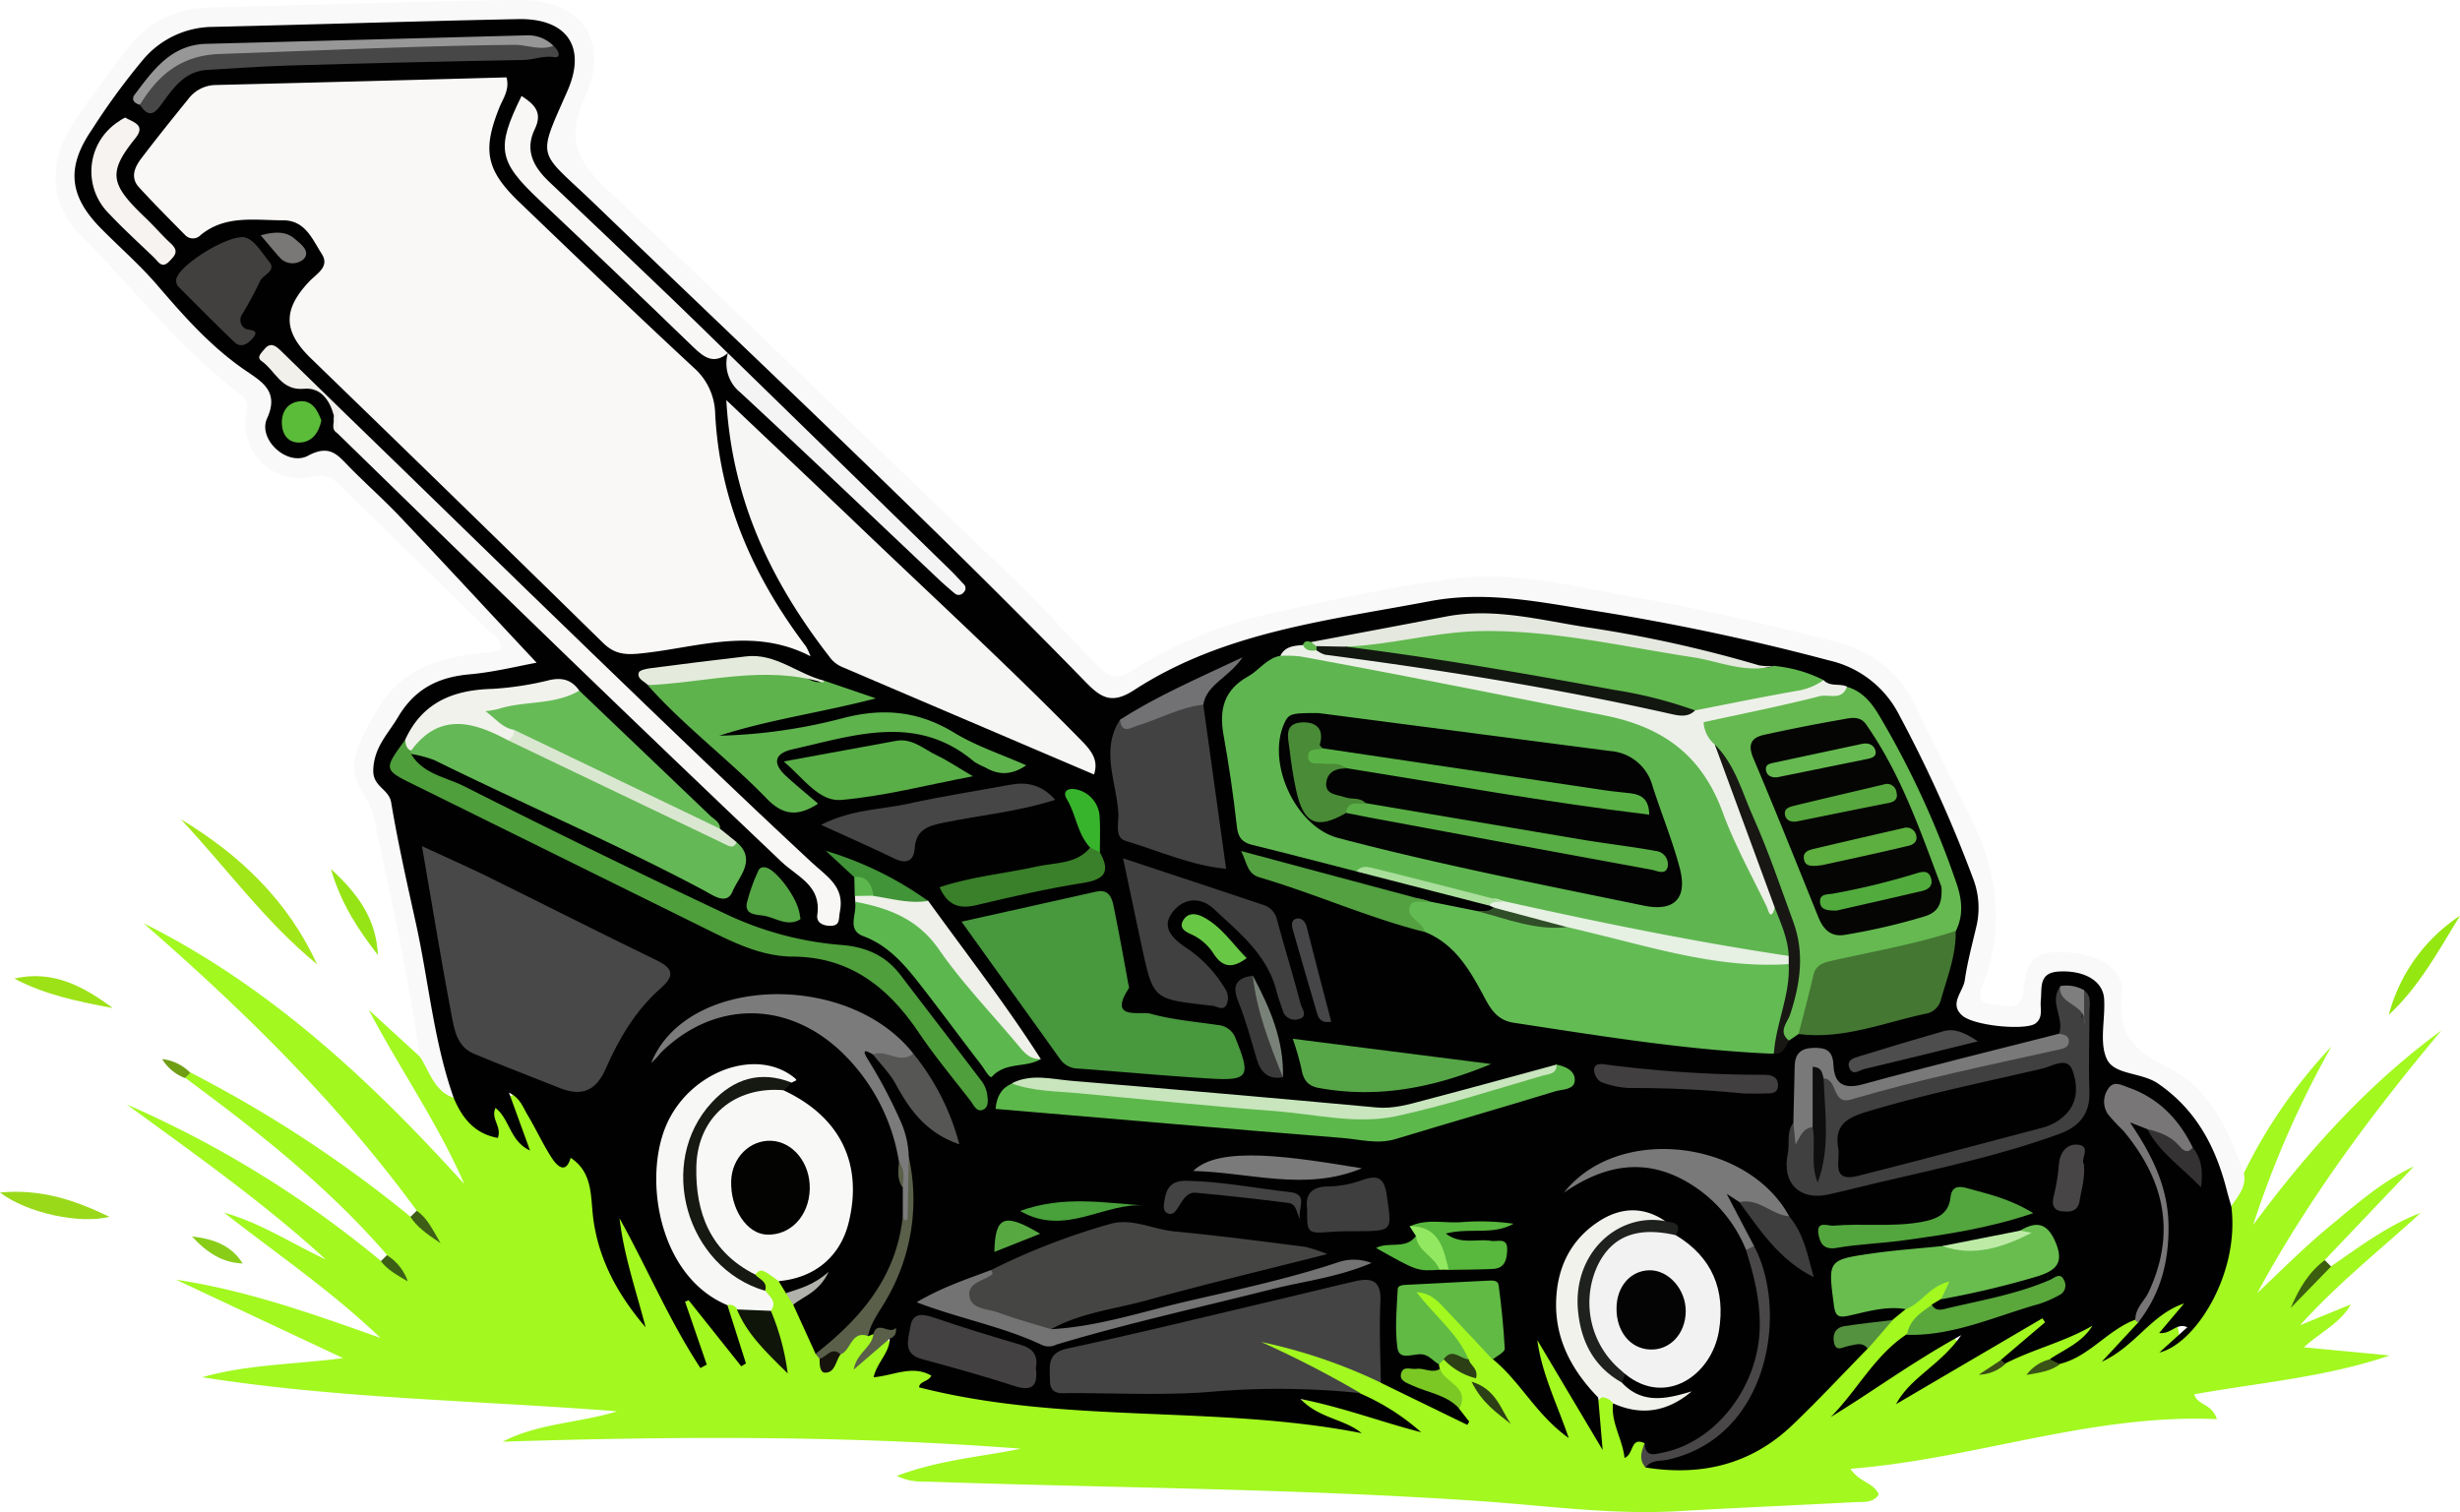 <svg xmlns="http://www.w3.org/2000/svg" id="_1-lawn-care_Image" data-name="1-lawn-care&#xA0;Image" viewBox="0 0 499.68 307.21"><defs><style>.cls-1{fill:#a2f81f;}.cls-2{fill:#faf9f9;}.cls-3{fill:#a1e618;}.cls-4{fill:#94e710;}.cls-5{fill:#9ad91a;}.cls-6{fill:#9de217;}.cls-7{fill:#96e416;}.cls-8{fill:#89cd18;}.cls-9{fill:#3b5e0f;}.cls-10{fill:#3e5e18;}.cls-11{fill:#3b6015;}.cls-12{fill:#6f9e14;}.cls-13{fill:#010101;}.cls-14{fill:#454444;}.cls-15{fill:#f8f8f7;}.cls-16{fill:#68bd4e;}.cls-17{fill:#f7f8f6;}.cls-18{fill:#60ba44;}.cls-19{fill:#f2f2ed;}.cls-20{fill:#787676;}.cls-21{fill:#161812;}.cls-22{fill:#5aa73c;}.cls-23{fill:#494747;}.cls-24{fill:#595f49;}.cls-25{fill:#101509;}.cls-26{fill:#7bc825;}.cls-27{fill:#55923f;}.cls-28{fill:#2d3f15;}.cls-29{fill:#b0b2ab;}.cls-30{fill:#15130b;}.cls-31{fill:#3c4c17;}.cls-32{fill:#3a5317;}.cls-33{fill:#5fb650;}.cls-34{fill:#f9f8f7;}.cls-35{fill:#484848;}.cls-36{fill:#63bb54;}.cls-37{fill:#48983e;}.cls-38{fill:#f6f6f5;}.cls-39{fill:#454544;}.cls-40{fill:#65b950;}.cls-41{fill:#5fb34d;}.cls-42{fill:#64b855;}.cls-43{fill:#61b84e;}.cls-44{fill:#4f9f3c;}.cls-45{fill:#f8f7f6;}.cls-46{fill:#424242;}.cls-47{fill:#5db84b;}.cls-48{fill:#414040;}.cls-49{fill:#f2f2f2;}.cls-50{fill:#404040;}.cls-51{fill:#edf0e8;}.cls-52{fill:#447732;}.cls-53{fill:#66bb57;}.cls-54{fill:#7c7b7c;}.cls-55{fill:#5cb84e;}.cls-56{fill:#454645;}.cls-57{fill:#59ae47;}.cls-58{fill:#484747;}.cls-59{fill:#56a647;}.cls-60{fill:#41403f;}.cls-61{fill:#c8e5bd;}.cls-62{fill:#797979;}.cls-63{fill:#747373;}.cls-64{fill:#e4e8de;}.cls-65{fill:#434141;}.cls-66{fill:#f5f4f5;}.cls-67{fill:#79797a;}.cls-68{fill:#53a63e;}.cls-69{fill:#53a140;}.cls-70{fill:#f1f2eb;}.cls-71{fill:#979797;}.cls-72{fill:#f6f3f1;}.cls-73{fill:#3a7f29;}.cls-74{fill:#eef0e9;}.cls-75{fill:#3f3e3e;}.cls-76{fill:#e6f0e3;}.cls-77{fill:#413f40;}.cls-78{fill:#181714;}.cls-79{fill:#dae7d0;}.cls-80{fill:#565655;}.cls-81{fill:#e5ebdc;}.cls-82{fill:#58b73d;}.cls-83{fill:#7a7a7a;}.cls-84{fill:#1f211e;}.cls-85{fill:#727173;}.cls-86{fill:#55a644;}.cls-87{fill:#4e4d4e;}.cls-88{fill:#434344;}.cls-89{fill:#3b3a3b;}.cls-90{fill:#474545;}.cls-91{fill:#48a13a;}.cls-92{fill:#f2f0eb;}.cls-93{fill:#419438;}.cls-94{fill:#464547;}.cls-95{fill:#68c845;}.cls-96{fill:#38b42c;}.cls-97{fill:#5bbc39;}.cls-98{fill:#a9de9b;}.cls-99{fill:#343232;}.cls-100{fill:#bdeba6;}.cls-101{fill:#57a841;}.cls-102{fill:#7a7877;}.cls-103{fill:#798278;}.cls-104{fill:#92e961;}.cls-105{fill:#304e27;}.cls-106{fill:#7e7e7e;}.cls-107{fill:#030302;}.cls-108{fill:#020302;}.cls-109{fill:#050503;}.cls-110{fill:#121710;}.cls-111{fill:#0e0e0e;}.cls-112{fill:#040404;}.cls-113{fill:#59b145;}.cls-114{fill:#59ae45;}.cls-115{fill:#4a8b37;}.cls-116{fill:#5daf3f;}.cls-117{fill:#57a83e;}.cls-118{fill:#52ac3d;}</style></defs><path class="cls-1" d="M461.36,243.19a104.57,104.57,0,0,1,17.79-25.74,199.43,199.43,0,0,0-15.89,36.24c11-14.86,23.22-28.52,38.25-39.52-14,16.72-27,34.14-37.44,53.4,4.92-4.67,9.69-9.45,14.9-13.75s10.51-9,16.91-12l-18.08,19c-1.06,3.1-3.78,4.94-5.35,7.16,2.18-1.6,3.13-5.15,6.63-5.87,5.81-4,11.47-8.3,18.19-10.86-7.9,7.28-16.37,13.88-24.49,22.82l10.31-4.22c-2.14,3.8-5.94,5.48-9.54,8.71L491,280.22c-12.93,4.42-26.4,5.5-39.7,7.89.55,2.24,3.54,1.77,4.59,5.05-25.5-1.14-49.12,8.1-74.44,10.08,1.84,2.8,4.78,2.79,5.76,5.24-1.18,1.78-3.12,1.45-4.83,1.54-12,.64-23.95,1.14-35.92,1.83-13.53.78-26.91-1.13-40.36-2.05-37.07-2.53-74.23-2.66-111.35-3.92-2-.07-4,.21-7-1.19,8.8-3.3,17.09-3.85,25.21-5.53-35-2.69-70.09-2.55-105.27-1.42,7.3-3.79,15.59-3.79,23.24-6.17-28.12-2.22-56.32-2.53-84.26-6.93,9.06-2.59,18.42-2.56,28.61-3.88L41.36,264.83c14.17,2.11,27.5,6.85,41.53,11.83-10.18-9.72-21.25-17.2-31.77-25.46,7.39,2.08,13.78,6.31,20.66,9.53-12.68-11.6-26.63-21.42-40.43-31.51A215.4,215.4,0,0,1,83,261.05a9.83,9.83,0,0,0,2,.63,11,11,0,0,1-.76-1.84c-12-13.89-26.31-25.17-41-36-.21-.94,0-1.44,1.09-1.08A252.74,252.74,0,0,1,89,252.06a5.71,5.71,0,0,1,2.67,1.51,5.3,5.3,0,0,1-1.41-2.75c-16-21.9-35.17-40.69-55.54-58.44,25.61,12.82,46.12,31.93,65.18,53C94.51,233,86.79,222,80.5,210l10.34,9.47c3.34,1.55,3.56,6.14,7.21,7.39,1.45,1.2,1.87,3.2,3.24,4.39s2.81,4.68,4.2-.12c.59-2,2-1.09,3.06-.13s1.37,2.62,2.17,3.82c-.53-2.56-3.9-6.08-1.43-7.3,3.38-1.67,4,3.24,5.67,5.4,2,2.54,2.62,5.79,7.13,6.61,3,.54,5.19,5,5.17,8.94-.06,8.3,3.14,15.42,7.23,21.63a100.59,100.59,0,0,1-4.07-14.66c-.26-1.23-.67-2.91,1.06-3.35,1.33-.33,1.94,1.1,2.47,2.09,4.37,8.15,8.2,16.58,12.87,25.24-.72-3-2.16-5.1-2.48-7.58-.13-1-.17-2.13.79-2.7s1.9.21,2.57.91a73.15,73.15,0,0,1,6.7,8.34c-.16-3.06-2.55-5.53-1.45-8.57a2.1,2.1,0,0,1,2.64.37c2.58,3.37,4.82,7,8.08,10.2-.34-3.19-2-5.81-2.25-8.75a9.58,9.58,0,0,0-1.33-4.32c-.43-1.28-1.34-2.35-1.62-3.69,1.81-2.38,1.81-2.38,5.8.74a17.88,17.88,0,0,1,1.76,2.91c.53,1,1.22,1.83,1.81,2.76a66.5,66.5,0,0,1,4.08,9,14.07,14.07,0,0,0,.88,1.62c1.73,1.39,1.81-.79,2.68-1.24,2.19-1.63,2.94-6,7.18-3.82a1.64,1.64,0,0,1,.89.92c.27,1.34-.71,2-1.3,2.74,1.45-.18,1.78-4.31,4.45-1.46.41,1.37-.26,2.61-.75,4.37,4-.14,8.42-1.52,9.92,3.83.1.36.87.42,1.36.49,11.67,1.55,23.22,4.39,35.06,4.06,12.52-.35,24.85,1.57,37.27,2.32,3.77.23,7.34,1.6,11,2.35-2.88-.66-5.8-1.2-8.39-2.74-1.15-.69-2.56-1.66-2.11-3.05.51-1.58,2.25-1.07,3.5-.84a81.12,81.12,0,0,1,15.54,4.63c-2-1.23-4.93-2.4-7.52-4.11a118.13,118.13,0,0,0-17.48-8.52c-1.52-.59-3.72-1.32-3-3.28s2.89-1.1,4.43-.61c7,2.23,14.07,4.15,20.47,7.85,5.06,2.12,10,4.55,14.88,7,.05,0,.28-.19.34-.32a1.33,1.33,0,0,0,0-.52c.25-3.29-3.12-4.71-3.79-7.5a3.67,3.67,0,0,1,0-1.4,1.74,1.74,0,0,1,1.53-1.22c1.36.12,2.35,1.22,3.56,1.5s.23-.71.29-1.13a101.17,101.17,0,0,0-8.44-10.45c-.81-1-2.2-2.15-1.16-3.43,1.2-1.49,2.83-.47,4,.37a53.35,53.35,0,0,1,8.92,8.66,35.17,35.17,0,0,0,3.61,4.11c5.29,3,6.87,9.24,11.51,12.54-1.24-3.7-3.12-7.47-4.3-11.48-.4-1.39-1.36-3.32.18-4.09,1.85-.94,2.93,1.08,3.73,2.43,3.1,5.25,6.32,10.44,9,15.45-.61-2.05-1.33-4.53,1.21-6.5a2.13,2.13,0,0,1,2.52.86,9.19,9.19,0,0,1,.87,2.27c1.53,4.9,1.54,4.9,5.79,5.64.58,1.49-.66,3.46,1.21,4.63,12.23,1,22.84-2.22,30.82-12a93.05,93.05,0,0,1,11.39-11.67c2.09-1.77,3.62-4.07,5.64-5.89a29.14,29.14,0,0,1,3.21-2.65c1.73-1.25,3.2-2.84,5-3.95,1.24-.75,2.71-2.09,4-1,1.61,1.43.13,3-.75,4.3a11,11,0,0,1-2.12,1.78,17.2,17.2,0,0,0-5.35,5.71c-4.89,4.73-8.83,10.37-13.62,14.28,5.41-5.22,12.61-9,19.38-13.46,1.21-.79,2.83-1.86,4-.19s-.42,2.74-1.51,3.75c-2.52,2.36-5.45,4.24-7.91,6.17,7.84-4.7,15.87-9.63,24.06-14.26,1-.56,2.37-1,3.15.21s-.27,2.21-1.05,3c-2.11,2.16-4.86,3.47-7.2,5.32-.79.52-1.63.95-2.08,1.31.78-.12,1.58-1,2.6-1.54,4.46-3.62,10.25-4.51,15.07-7.39.85-.51,2-.73,2.68.27s-.06,1.93-.71,2.67c-2,2.28-4.72,3.56-7.36,4.9-.9.3-1.83.53-2.95,1a17.21,17.21,0,0,0,4.12-1.52c3.66-1.53,6.42-4.38,9.63-6.55a10.17,10.17,0,0,1,5.36-2.16,1.53,1.53,0,0,1,1.32,1.44c-.74,2-2.43,3.11-3.95,4.38-.52.42.46.67-.07.26-.05,0,0-.19.3-.38,3.22-2.37,5.32-6,8.85-8,1.09-.61,2.21-2,3.52-.84,1.08,1,.19,2.14-.45,3.12-.25.38-.9.62-.78,1.12.76,3.19.78,3.19-.59,4.6,7.51-7.72,10.7-17.16,11-27.77C459,247.88,459.66,245.3,461.36,243.19Z" transform="translate(-5.59 -4.82)"></path><path class="cls-2" d="M97.75,227.89c-4-1.4-4.91-5.39-6.91-8.46-2.32-16.47-5.92-32.7-9.45-48.93-.86-3.95-4.79-6.76-3.65-11.75.76-3.37,2.36-5.85,3.91-8.75,5.2-9.75,13.95-11.85,23.64-12.68a14.79,14.79,0,0,0,2-.42c.33-2.12-1.41-2.91-2.5-4-10-9.81-20-19.53-30-29.36-1.76-1.74-3.16-2.43-5.93-1.8A11.09,11.09,0,0,1,55.62,88.83c.27-1.62.44-2.62-1.11-3.79-12.51-9.47-22.1-21.92-33.06-33-5.62-5.65-5.91-14.43-1.51-21.31,3.58-5.6,7.63-10.89,11.65-16.19,4.19-5.55,10-8.06,16.87-8.23,20.81-.52,41.62-1.18,62.43-1.52,12.6-.21,18.79,8.2,13.52,19.73-3.85,8.43-1.6,13.06,4.65,18.93,27.68,26,54.73,52.62,82.25,78.77,6,5.73,11.45,12,17.28,17.9,2.19,2.22,3.8,2.86,6.66,1.1a90.25,90.25,0,0,1,28.2-11.71c12.81-2.81,25.67-5.73,38.66-7.24,11.95-1.4,23.8,1.88,35.58,3.9,13.44,2.32,26.7,5.52,39.93,8.8,7.74,1.92,13.57,5.91,17.05,13.25,3.62,7.65,7.47,15.19,11.23,22.78,5.31,10.74,6.93,21.74,2.67,33.27-.67,1.8-2,4.46,1.9,4.61,2.56.09,5.71,1.86,6.16-3,.56-6.06,2.41-7.68,7.46-7.61,7.52.11,13.17,3.28,12.51,8.55-1,8.27,2.72,11.6,9.46,14.95,8.46,4.21,12.2,12.79,15.29,21.38.64,2.81-1.2,4.7-2.55,6.77-2.32-1.1-2.34-3.5-3-5.49-3.23-10.28-9.06-18.11-19.84-21.35a5.66,5.66,0,0,1-4.39-5.9c0-2.49-.09-5-.07-7.49,0-3.14-1.26-4.88-4.45-5.57-4.63-1-5.49-.75-5.64,3.92-.15,4.39-2.05,6.4-6.37,6.46a24.28,24.28,0,0,1-5,0c-7.61-1.46-9.33-3.7-6.84-10.94a36.65,36.65,0,0,0-1.6-29c-4.12-8.73-7.91-17.61-12.89-25.91a16.79,16.79,0,0,0-10.52-7.87c-22.41-5.9-45-10.74-68.09-13.3-5.18-.58-10.31.13-15.4,1.07-9,1.68-18,3.29-27,5.07-11.4,2.27-21.8,7.16-31.77,12.94-4,2.35-7,1.7-10.22-1.34-6.6-6.15-11.85-13.59-18.62-19.5-7.55-6.58-14.48-13.77-21.59-20.78C166,85.69,145.71,67.16,126.26,47.76c-2-2-4.45-3.51-6.43-5.55-4.32-4.42-5-7.84-2.56-13.57,1.16-2.76,2.56-5.45,3.11-8.42,1.15-6.25-1.53-9.53-7.89-9.75-21-.71-41.94.83-62.91,1.09a18.66,18.66,0,0,0-14.74,7.27A130,130,0,0,0,24.53,33.55c-3.21,5.29-3,10.53,1.15,15.21,5.61,6.37,11.63,12.37,17.48,18.51,4.69,4.92,9.4,9.85,15.11,13.71,2.8,1.89,3.78,4.63,3.23,8.27-.81,5.39,2.39,8,7.82,6.54a6.61,6.61,0,0,1,6.79,1.87c12.7,12,25.44,24,37.58,36.59,1.24,1.3,3,2.63,2.36,4.65-.69,2.31-3.06,2.25-5,2.65a38.59,38.59,0,0,1-7.39,1.2c-8.64.07-14.16,4.83-18.45,11.65-2.08,3.31-3.1,6.69-.56,10.2,2.15,3,2.38,6.55,3.13,9.92,3.73,16.75,6.42,33.7,10.12,50.46A3.69,3.69,0,0,1,97.75,227.89Z" transform="translate(-5.59 -4.82)"></path><path class="cls-3" d="M42.33,171.29c12,7.2,21.73,16.54,27.67,29.45C59.49,192.16,51.57,181.12,42.33,171.29Z" transform="translate(-5.59 -4.82)"></path><path class="cls-4" d="M490.81,211a34.64,34.64,0,0,1,14.46-20.12C500.93,197.93,497,205.28,490.81,211Z" transform="translate(-5.59 -4.82)"></path><path class="cls-5" d="M5.59,247.11c8.54-.77,15.23,1.58,22.22,4.93C21.89,253.59,11.09,251.32,5.59,247.11Z" transform="translate(-5.59 -4.82)"></path><path class="cls-6" d="M8.5,203.64c7.81-1.8,14.07,1.58,20,6C21.64,208.33,14.81,207,8.5,203.64Z" transform="translate(-5.59 -4.82)"></path><path class="cls-7" d="M82.34,198.86c-3.84-5-7.38-10.14-9.53-17.46C78.65,186.68,82.06,191.91,82.34,198.86Z" transform="translate(-5.59 -4.82)"></path><path class="cls-8" d="M54.89,261.53c-4-.17-7.09-2-10.32-5.5C49.42,256.59,52.69,258.07,54.89,261.53Z" transform="translate(-5.59 -4.82)"></path><path class="cls-9" d="M479.08,262.14l-8.18,8.41c1.61-3.83,3.63-7.25,6.9-9.7Z" transform="translate(-5.59 -4.82)"></path><path class="cls-10" d="M90.22,250.82c2,1.33,3,3.36,4.86,6.59-3-2-4.81-3.35-6.12-5.35Z" transform="translate(-5.59 -4.82)"></path><path class="cls-11" d="M84.18,259.84a10.1,10.1,0,0,1,4.23,5.31c-2.51-1.45-4.2-2.45-5.44-4.1Z" transform="translate(-5.59 -4.82)"></path><path class="cls-12" d="M44.25,222.78l-1.09,1.08A9.46,9.46,0,0,1,38.52,220,9.53,9.53,0,0,1,44.25,222.78Z" transform="translate(-5.59 -4.82)"></path><path class="cls-13" d="M97.75,227.89c-4.08-11.53-5.08-23.72-7.7-35.56-1.79-8.12-3.63-16.25-5-24.45-.45-2.8-3.76-3.16-3.64-6.62.15-4.63,2.94-7.24,5-10.69,3.4-5.76,8.13-8.17,14.56-8.74,5.08-.46,10.09-1.73,13.62-2.36-9-9.59-18.21-19.59-27.58-29.48-3.31-3.51-6.94-6.72-10.33-10.16-2.4-2.43-4-4.84-8.48-2.44C64,99.69,57.87,94.1,59.85,89.8c2.46-5.34-1-7.38-4-9.44C48.6,75.5,43,69.12,37.39,62.59c-3.46-4-7.52-7.54-11.26-11.33C19.61,44.67,19,38.84,24.23,31.2A140,140,0,0,1,34.52,17.1a18.71,18.71,0,0,1,14.37-6.82C69.54,9.8,90.18,9.12,110.83,8.7c9.86-.19,14,5.6,10,14.64-6.28,14.26-6,11.79,5.5,22.85,33.45,32.25,67.43,64,99.85,97.28,3.19,3.28,5.38,4.41,9.77,1.56,18.22-11.85,39.42-14.14,60.12-18.07,11.46-2.17,22.55.23,33.7,2A471.62,471.62,0,0,1,377.1,139a21.23,21.23,0,0,1,14.35,11.27A267.22,267.22,0,0,1,406.25,183a16.63,16.63,0,0,1,.85,9.78c-.86,3.72-1.88,7.43-2.42,11.2-.33,2.37-3.28,4.79-.48,7.2,2.44,2.11,12.93,3.05,14.87,1.56,1.59-1.23.88-3.07,1.05-4.66.27-2.54-.5-5.61,3.61-5.86,5.07-.31,9,1.81,9.25,5.5.29,4.14-1.05,8.89.57,12.31,1.53,3.22,7,2.64,10.35,4.92,7.78,5.32,11.76,12.89,14,21.71.28,1.11.62,2.21.93,3.32,1.71,13.64-7.28,27.88-14.63,29.64l5.69-5.14c-2.22-1-3.34,1.5-5.72,1.17l5.06-6c-6.77,2.28-9.77,8.64-16.73,11.85l7.47-8.05a5.47,5.47,0,0,1,.62-2.38c7.76-11.92,6.26-23.53-1.13-35-.59-.91-2.13-1.69-1.35-2.92.91-1.43,2.33-.64,3.54-.08,3.11,3.13,5.91,6.57,9.72,9.81a9.19,9.19,0,0,0-1.58-4.75c-2.63-4.52-5.76-8.53-10.84-10.51-1.21-.47-2.62-1.2-3.68,0s-.17,2.46.54,3.61c1.24,2,2.83,3.66,4.07,5.61,7.66,12.13,8,24.18-.51,36.09-5.66,2.07-9.35,7.51-15.36,9-1.07.53-2.06.91-2-1,3-2,6.51-3.34,8.6-6.76-5.6,3.27-11.94,4.73-17.68,7.67-.24.18-.5.32-.68.22-.44-.26-.31-.65-.17-1l8.91-7.58-.54-.81-29.72,17.43c2.94-5.49,8.93-7.82,13.22-14-10,5.5-18,11.46-26.49,16.62,5.39-5.42,8.89-12.49,15.4-16.79,7-2.6,14.44-3.35,21.4-6,2.46-.94,5.07-1.51,7.35-3a156,156,0,0,1-18.52,4.58c-1.81.29-4.34,1.76-5.14-1.62l1.91-1.14c3.43-2.72,7.71-2.89,11.7-3.9a60.94,60.94,0,0,0,6.27-1.68c2.38-.89,5-1.83,3.9-5.21s-3.58-2.91-6.15-1.9c-5,1.53-10.28,2-15.4,3.14-5.57.74-11.17,1.18-16.73,2-4.41.66-4.76,1.47-4.16,6.4.49,4,3,2.59,5.11,2.26,6-.91,6-.92,8.35.89L390,273c-2.86,1.82-6.39,1.65-9.53,3,1.08,1.9,4.36-.18,4.48,2.83-5.1,5.2-10.06,10.55-15.33,15.57-8.38,8-18.5,10.38-29.77,8.58-.3-1.46.88-1.56,1.76-1.84,18.68-6,26.17-20.1,20.84-39.16a13.53,13.53,0,0,0-1.18-3.26,36.4,36.4,0,0,0-4.59-8.07c-.82-1-1.95-2.25-.71-3.41s2.35.21,3.41.88a26.51,26.51,0,0,1,4.7,5.8,16.59,16.59,0,0,0,8.11,7.14c-1.31-2.68-2.25-6-4.32-8.85-8.88-15.35-28.29-14.86-40.87-8,11.23-7.81,24.58-1.27,30.83,8.13a36.83,36.83,0,0,1,3.49,6.6c4.14,10.89,3.78,21.4-2.57,31.44-3.81,6-9.55,9-16.29,10.51-2.48.54-3.48-.3-2.81-2.84-2.94-1.36-2.1,2.17-4.08,3-.41-3.86-2.77-7.11-2.34-11.1,2.77-1.05,5.54.14,8.31,0,1.83-.07,3.64-.07,5.25-1.25-5.7,2.31-8.58,1.67-12.31-2.72a1.88,1.88,0,0,1,1.1-2.39,6.65,6.65,0,0,1,2.88.57c7.42,2.32,14.18-2.2,15.09-10.12.82-7.21-2.08-12.8-7.6-17.23-.55-1.47-1.17-2.87-2.92-3.25-9.64-3.11-18.1,2.24-19.53,12.44a23.29,23.29,0,0,0,3.82,17.11c1.19,1.72,3,3.21,2.89,5.64.26,3.07.53,6.14.91,10.67l-13.27-22.32c.92,6.87,4,12.92,6.38,19.89-6.62-4.69-9.84-11.51-15.46-16.05,1.29-3.75.88-7.5,0-11.26-.35-1.53-.77-2.91-2.62-3.21-4.45-.72-8.85.44-13.3.47-2.72,0-2.54,3.46-2.46,5.78s-.79,4.92,2.47,5.75c2.12.53,4.33.87,5,3.48a6.4,6.4,0,0,0,.19,1c-.62,2.77-3,.57-4.63,2,2.65,2.26,7.55,1.69,8.54,6.07l2.06,2.64-.39.66-17.52-8.53c-2.87-3.88-1.42-8.36-1.6-12.57-.28-6.55-.59-7.06-6.93-5.63-17.51,3.93-34.91,8.35-52.42,12.31-2.1.48-4.53,1-4.2,4,.36,3.18,3.09,2.46,5.09,2.56,14.13.75,28.21-.94,42.33-1,4.73,0,9.26.44,13.55,2.5a46.29,46.29,0,0,1,12.33,7.86c-8-2.05-15.68-5-24.5-6.76,3.8,4,8.83,4,12.42,6.95-29.65-5.83-60.2-1.74-89.89-9.31,0-1.24,1.91-1.13,2.47-2.38-3.8-2.22-7.54-.05-11.73.33.69-3,3.2-4.92,3.28-7.77-.86-1.15-2.28-.41-3.31-1l-1.1.44c-1.06-2.1-.16-3.88,1-5.55,6.49-9.19,8.22-19.35,6.31-30.28-.7-6.91-4.21-12.64-7.65-18.43-.91-1.53-3.07-4.13,1.47-3.83a24.09,24.09,0,0,1,7.16,8.77,16.23,16.23,0,0,0,8,7.66,45.65,45.65,0,0,0-8.33-15.26c-11.46-13.73-34.25-15.21-48.56-3.13,10.48-9.1,24.21-9,34.31,0,7.45,6.69,12.21,14.79,13.62,24.76a29.27,29.27,0,0,0,.68,5.2,37.43,37.43,0,0,1,0,5.4c-1,10.64-5.77,19.21-14,25.9-1.37,1.12-2.44,2.85-4.63,2.42q-2.27-5-4.55-10c0-2.43,2.75-1.88,3.27-3,1-.59-.15-1.1.34-.65.14.13.06.27-.21.43-1.51.88-2.94,2.16-4.84.92l-1.49-2.44a3.65,3.65,0,0,1,2.44-1.58c7.67-2.29,10.88-8.1,11.15-15.42.26-7-1.4-13.59-7.92-17.8-1.66-1.07-3.66-1.69-4.73-3.53a5.36,5.36,0,0,1-.16-1.95c-2.84-2.62-6.14-2.81-9.64-1.85-8,2.2-13.75,9.34-14.46,18.23-.81,10.33,1.57,19.4,10.49,25.8a4.93,4.93,0,0,1,2.41,3q1.86,5.87,3.73,11.72l-.95.59L145.47,269l-.72.31q2.2,6.39,4.4,12.77l-1.29.69c-6.33-9.62-10.81-20.33-16.43-30.41.89,7.62,3.39,14.79,5.3,22.14-5.49-6.42-9.49-13.54-10.62-22-.61-4.53,0-9.39-4.61-12.44-.93,3.26-2.63,1.92-3.93-.12-1.78-2.8-3.17-5.84-4.88-8.69-.89-1.49-1.41-3.32-3.72-4.44,1.48,4.06,2.8,7.7,4.28,11.77-4.12-1.91-4.1-6.39-7-8.64-1.06,2.13,1.33,3.81.46,6.08C102,235.17,99.46,232,97.75,227.89Z" transform="translate(-5.59 -4.82)"></path><path class="cls-14" d="M281.93,287.87a159.57,159.57,0,0,0-30.83-.23c-9.28.7-18.64.23-28,.22-1.91,0-4.29.52-4.25-2.67,0-2.75-.69-5.47,3.56-6.38,14.23-3.06,28.38-6.54,42.55-9.88,5.32-1.25,10.62-2.57,15.94-3.8,3.42-.8,5.28,0,5.08,4.14-.26,5.48,0,11,.09,16.48a107,107,0,0,0-24.3-8.27A213.56,213.56,0,0,1,281.93,287.87Z" transform="translate(-5.59 -4.82)"></path><path class="cls-15" d="M164.82,226.38c11.47,5.39,16.12,14.94,13.13,26.93-1.71,6.85-6.94,11.19-14.19,11.8-3.54-2.57-3.54-2.57-4.83-1.3-3.87.94-6.08-2.31-7.64-4.35-5.93-7.75-8.64-18.64-1.59-28.24a15.19,15.19,0,0,1,9.83-6.34C161.4,224.57,163.58,224.06,164.82,226.38Z" transform="translate(-5.59 -4.82)"></path><path class="cls-16" d="M392.75,270.82c-4-.71-7.79.48-11.59,1.31-2.15.47-2.77.13-3.07-2.16-1.19-9.1-1.31-9.17,7.77-10.48,4.72-.68,9.49-1,14.24-1.5,5.47-.05,11.06.51,15.81-3.13,3.35-2,5.57-1.59,7.24,2.44,1.75,4.2-.06,5.67-3.6,6.81a180,180,0,0,1-19.69,4.69l1.7-3.59C397.56,266.11,395.88,269.57,392.75,270.82Z" transform="translate(-5.59 -4.82)"></path><path class="cls-17" d="M153.34,270c-13.94-5.79-17.12-25.67-12.41-36.58s18.37-16,26.16-9.51a2.72,2.72,0,0,1,.29.38l-1,.5c-12.31.58-17.57,3.76-19.89,13-2.41,9.61.91,22.28,11.39,26.92a7.64,7.64,0,0,1,3.13,2.32c.86,1.22,2.47,2.22,1.21,4.07-2.37,1.79-4.66,1.4-6.89-.28A1.69,1.69,0,0,0,153.34,270Z" transform="translate(-5.59 -4.82)"></path><path class="cls-18" d="M297.86,282c-1.15-.58-1.84-1.77-3.34-2-1.76-.29-4.71,1.47-5.09-1.37-.53-3.89-.14-7.93.07-11.89,0-.86,1.29-.85,2.11-.89q8-.44,15.93-.82c.94,0,2.3-.31,2.47,1,.57,4.27,1,8.55,1.23,12.85,0,.68-1.6,1.44-2.46,2.16-3.36-3.59-6.71-7.19-10.1-10.76-1.32-1.39-2.71-2.76-5.35-2.93,3.68,4.87,8.38,8.38,10.6,13.75-1.7,1.47-3.4-.56-5.1,0Z" transform="translate(-5.59 -4.82)"></path><path class="cls-19" d="M335,285.71c4.21,4.52,9.18,3.32,14.22,1.8-4.88,4.13-10.17,5.06-16,2.43a2.92,2.92,0,0,0-3-1.17c-5.51-5.67-9-12.22-8.51-20.37.38-6.48,3.13-11.81,8.6-15.4,4.37-2.86,9-3.16,13.52-.08a3.3,3.3,0,0,1-2.61,1.26c-6.46.59-10.91,3.94-13,10-2.27,6.57-.58,12.49,4,17.53A16,16,0,0,1,335,285.71Z" transform="translate(-5.59 -4.82)"></path><path class="cls-20" d="M441.76,234.24l-3.54-1.39c4.72,6.93,7.87,13.52,7.85,21.46,0,7.19-1.73,13.52-6.13,19.14a.59.59,0,0,1-.6-.45c-.09-2.36,1.82-3.8,2.71-5.71,5.65-12.17,3.07-22.93-5.24-32.81a37.5,37.5,0,0,1-3.05-3.28,4.55,4.55,0,0,1,.06-5.18c1.11-1.69,2.63-.77,4-.28C444,227.88,448.17,232.19,451,238c-.68,2.66-2.29,1.46-3.44.64C445.58,237.19,443.6,235.8,441.76,234.24Z" transform="translate(-5.59 -4.82)"></path><path class="cls-21" d="M161,267.08c-16.08-4.73-22.16-26.06-10.8-38.3,4.4-4.75,9.83-6.52,16.17-4l-1.51,1.56c-10-.92-17.58,5.41-17.83,15.48-.22,9.44,2.88,17.4,11.94,21.95C159.82,264.77,161.59,265.18,161,267.08Z" transform="translate(-5.59 -4.82)"></path><path class="cls-22" d="M398,269.94c.76,1.35,2,1,3.08.71,7-1.66,14.21-2.89,20.91-5.79.93-.41,2.11-1.63,2.87.11a2.17,2.17,0,0,1-1,3,23.35,23.35,0,0,1-4.08,1.78c-8.85,2.47-17.34,6.52-26.82,6.28C393.4,273,395.75,271.53,398,269.94Z" transform="translate(-5.59 -4.82)"></path><path class="cls-23" d="M339.66,298.07c.14,2.89,2,2.23,3.77,1.87,10.58-2.18,19-13,19.57-24.63.27-5.75-1.07-11.13-2.75-16.5a2.12,2.12,0,0,1,1.64-.78c6.94,13,3.26,38.71-17.5,43.36-1.49.33-3.42,0-4.53,1.6C338.41,301.41,339,299.74,339.66,298.07Z" transform="translate(-5.59 -4.82)"></path><path class="cls-24" d="M190.17,239.81a40.29,40.29,0,0,1-4.51,29c-1.36,2.43-3.17,4.63-3.75,7.45-3.47-1.16-3.42,2.95-5.58,3.73-1.51-.11-2.53,2.07-4.26.9l-.83-1c9.23-7.21,16.47-15.68,17.73-28,1.14-2.15.44-4.37.29-6.58C189.12,243.43,188.32,241.4,190.17,239.81Z" transform="translate(-5.59 -4.82)"></path><path class="cls-25" d="M155.28,270.87l6.89.28a48.36,48.36,0,0,1,3.42,12.72C161,279.35,157.32,275.81,155.28,270.87Z" transform="translate(-5.59 -4.82)"></path><path class="cls-26" d="M302,291c-2.57-2.8-6.34-3.2-9.55-4.69-1.23-.57-2.78-1-2.2-2.63.46-1.35,2-.59,3.06-.74,1.59-.23,3.18,1,4.78,0C299,285.81,304.31,286.52,302,291Z" transform="translate(-5.59 -4.82)"></path><path class="cls-27" d="M385,278.84c-1.2-1.54-2.7-.74-4.11-.5-1,.18-2.35,1.19-2.76-.69-.37-1.68.26-3.09,2.06-3.38,3.27-.52,6.58-.84,9.86-1.25Z" transform="translate(-5.59 -4.82)"></path><path class="cls-24" d="M183,275.8c.87-2.8,3.31.3,4.53-1.2a1.76,1.76,0,0,1-1.22,2.2c-2.27,1.94-4.53,3.89-7.31,6.29C179.57,279.66,182.79,278.57,183,275.8Z" transform="translate(-5.59 -4.82)"></path><path class="cls-28" d="M304.49,285.54c5.09,1.56,5.91,5.67,8,8.61C309.69,291.9,306.63,289.9,304.49,285.54Z" transform="translate(-5.59 -4.82)"></path><path class="cls-28" d="M298.83,281c1.71-2.45,3.4-.05,5.1,0,.26,1.26,2,1.84,1.47,3.86A13.59,13.59,0,0,1,298.83,281Z" transform="translate(-5.59 -4.82)"></path><path class="cls-29" d="M165.25,267.55c2.66-.91,5.45-1.49,8.67-4.35-2,4.22-5.07,4.94-7.23,6.7Z" transform="translate(-5.59 -4.82)"></path><path class="cls-30" d="M172.07,280.87c1.42-.3,2.43-2.54,4.26-.89-1,1.29-1.05,3.72-3.11,3.74C172.08,283.73,172.06,282,172.07,280.87Z" transform="translate(-5.59 -4.82)"></path><path class="cls-31" d="M412.08,281.12l.85.81a8.14,8.14,0,0,1-5.4,2.19Z" transform="translate(-5.59 -4.82)"></path><path class="cls-32" d="M422,281l2,1c-1.86,1.41-4.05,1.7-6.79,2.17A8.41,8.41,0,0,1,422,281Z" transform="translate(-5.59 -4.82)"></path><path class="cls-33" d="M281.15,181.88c-7.06-1.81-14.1-3.65-21.17-5.39-2.05-.5-2.91-1.46-3.15-3.7-.69-6.28-1.62-12.53-2.73-18.74-.91-5.12.16-9.11,5-11.79,2.27-1.27,3.8-3.74,6.61-4.21,3.56-2.11,7.22-.65,10.71,0,18,3.21,35.88,7,53.82,10.49,12.58,2.45,22,7.68,26.39,20.39,2.33,6.74,6.25,12.85,8.59,19.63.38,1.12,1-.11,1.48.27,2.31,3.17,4,6.47,2.37,10.53-4.51,1.76-8.81-.3-13.11-1q-22.55-3.57-44.69-9.23C301.28,186.37,291.51,182.9,281.15,181.88Z" transform="translate(-5.59 -4.82)"></path><path class="cls-34" d="M170.23,138.16c-12-6.22-23.57-1.54-35.11-.52-2.93.26-4.92-.12-7.05-2.21q-29.59-29-59.36-57.83c-5.6-5.45-5.72-9.86-.3-15.59,1.57-1.66,4.24-3,2.5-5.66-1.9-2.93-3.29-6.77-7.84-6.77-5.76,0-11.72-1.12-16.73,3a2.15,2.15,0,0,1-3.14,0c-3.15-3.18-6.31-6.37-9.35-9.67-1.85-2-.91-4.12.44-5.9,3.11-4.1,6.35-8.12,9.59-12.13a7.08,7.08,0,0,1,5.59-2.79c19.61-.49,39.23-1,59-1.55.68,2.45-.68,4.25-1.44,6.12-3.47,8.63-2.75,12.69,4,19.19,11.76,11.29,23.53,22.58,35.48,33.68a12.77,12.77,0,0,1,4.34,9.12c.85,17.92,7.81,33.43,18.46,47.52A14.62,14.62,0,0,1,170.23,138.16Z" transform="translate(-5.59 -4.82)"></path><path class="cls-35" d="M91.3,176.74c4.75,2.19,8.82,4,12.8,5.92,11.61,5.72,23.15,11.6,34.8,17.24,3.39,1.64,3.84,3.11.93,5.67-5.09,4.47-8.5,10.23-11.17,16.32-2,4.6-4.89,5.76-9.35,4-5.84-2.34-11.73-4.56-17.53-7-3.38-1.43-3.92-4.91-4.49-7.91C95.19,199.92,93.4,188.85,91.3,176.74Z" transform="translate(-5.59 -4.82)"></path><path class="cls-36" d="M365.85,218.92c-17.76-.74-35.26-3.64-52.79-6.3-3.34-.51-4.68-2.75-6-5.25-2.92-5.45-5.94-10.78-12.11-13.23a5.67,5.67,0,0,0-1.15-.92c-1.53-1-3.57-2-2.81-4.08.88-2.42,3.08-1.84,5-1.15l10,2c6.34-.49,12.3,2.38,18.62,2.11,14.65,3.95,29.58,6.44,44.57,8.62C371,207.32,368.64,213.16,365.85,218.92Z" transform="translate(-5.59 -4.82)"></path><path class="cls-37" d="M200.9,192.08c9.62-2.14,18.48-4.11,27.34-6.1,2.59-.58,3.2,1.25,3.57,3.07,1.06,5.19,2,10.4,2.95,15.61.06.32.24.76.1,1-4.29,6.53,2.4,4.57,4.41,5.12,4.44,1.24,9.12,1.61,13.7,2.3a4.16,4.16,0,0,1,3.65,2.85c3.1,7.7,2.63,8.54-5.63,8-8.78-.53-17.55-1.35-26.32-2a4.49,4.49,0,0,1-3.76-1.94C214.48,211,208,202,200.9,192.08Z" transform="translate(-5.59 -4.82)"></path><path class="cls-38" d="M153.12,86.11c9.74,9.24,18.53,17.54,27.27,25.9,15.14,14.49,30.58,28.67,45.24,43.66,1.9,2,3.07,3.82,2.18,6.51q-25.6-10.92-51.15-21.84a6.06,6.06,0,0,1-2.33-1.73C162.59,123.52,154.32,107,153.12,86.11Z" transform="translate(-5.59 -4.82)"></path><path class="cls-39" d="M206.93,262.85a138.35,138.35,0,0,1,24-9.31c4.57-1.35,8.76,1.05,13.16,1.47,8.89.85,17.76,2,26.62,3.14a30.43,30.43,0,0,1,4.47,1.47c-13,3.3-24.92,6.15-36.77,9.42-6.47,1.79-13.3,2.48-19.31,5.84-6.24,1.06-11.4-1.91-16.45-4.77-1.86-1.05-1.49-3,.24-4.56C204.12,264.46,206,264.31,206.93,262.85Z" transform="translate(-5.59 -4.82)"></path><path class="cls-40" d="M370.92,214.91l-2,1.37c-2.11-.31-1.71-1.94-1.27-3.06,4-10.17,1.94-19.7-2.21-29.36-3.29-7.63-6.37-15.36-9.64-23a10.29,10.29,0,0,0-2.87-4c-3.59-5.41-3.32-6,2.61-7.41,8.36-2,16.71-3.92,25.23-5.08,3.09.9,4.94,3.17,6.5,5.78A182.19,182.19,0,0,1,403,184.3c1.11,3.23,1.46,6.45-.12,9.65-1.59,2.18-4,2.78-6.43,3.35-5,1.17-9.93,2.42-15,3.27-4.07.69-6.54,2.51-7.24,6.78C373.8,210.07,373.14,212.89,370.92,214.91Z" transform="translate(-5.59 -4.82)"></path><path class="cls-41" d="M173,143.12l10.49,3.59c-10.83,2.85-21.52,4.26-31.8,7.59a108.79,108.79,0,0,0,25.15-3.58c8.19-2.13,15.37-1.43,22.62,3,4.45,2.7,9.54,4.36,14.58,6.59-3,2.07-5.67,2-8.34.42a15.82,15.82,0,0,1-2.21-1.13c-11.67-9.91-24.35-5.35-36.88-2.55-3.79.85-4.14,2.88-1.35,5.45,2.06,1.88,4.22,3.65,6.5,5.61-4,2.59-7,2.49-10.4-1-7.74-8-16.72-14.69-24.14-23,10.21-3.33,20.5-5,31.12-1.94C169.83,142.54,171.15,144.05,173,143.12Z" transform="translate(-5.59 -4.82)"></path><path class="cls-42" d="M155.21,175.92c4.19,3.61.4,7.06-.81,10s-4,.78-6-.28c-17.84-9.5-36.45-17.42-54.56-26.37A24.59,24.59,0,0,0,89.1,158a1.23,1.23,0,0,1-.06-1.42,21.75,21.75,0,0,1,3.18-3.11c4.62-4.27,5.56-4.41,11.41-1.61a49.51,49.51,0,0,0,5.48,2.29c14.62,7.33,29.69,13.73,44.22,21.23A4.33,4.33,0,0,0,155.21,175.92Z" transform="translate(-5.59 -4.82)"></path><path class="cls-43" d="M365.88,140.11A28.05,28.05,0,0,1,376,143,3.92,3.92,0,0,1,372.5,146c-7.57,1.34-15,3.39-22.72,4.08-20.57-5.08-41.57-7.87-62.42-11.45-1.64-.28-3.33,0-5-.27s-3.55.06-3.41-2.5c11.89-3,23.93-5.31,36.23-4,15.63,1.61,31,5,46.32,8.33C363,140.43,364.43,140.76,365.88,140.11Z" transform="translate(-5.59 -4.82)"></path><path class="cls-44" d="M89.09,157.34a2.91,2.91,0,0,0,0,.66c2.39,4.1,7.06,4.69,10.76,6.56q26.44,13.37,53.24,26a67,67,0,0,0,23.44,6.26c5,.39,9,2.17,12,6.14,5.44,7.14,10.93,14.24,16.35,21.39a6,6,0,0,1,1.2,2.65c.15,1.09.44,2.61-.67,3.21-1.37.74-2-.78-2.63-1.65-3.55-4.6-7.29-9.08-10.54-13.9-6.19-9.19-13.92-15.41-25.64-15.48-6.83-.05-12.79-3.26-18.75-6.2Q119,178.74,90.19,164.5c-6.74-3.31-6.79-3.21-2.31-9.35A2,2,0,0,1,89.09,157.34Z" transform="translate(-5.59 -4.82)"></path><path class="cls-45" d="M74.94,88.08c17,16.47,33.86,33,50.87,49.41,14.73,14.23,29.48,28.44,44.48,42.39,3.2,3,7,5.06,5.88,10.3-.26,1.28.15,2.76-1.91,2.75-1.57,0-2.89-.67-2.66-2.23.88-5.93-4-7.69-7.27-10.78q-21.75-20.65-43.3-41.48Q97.5,115.72,74.12,92.85C73.85,91.16,72.21,89.24,74.94,88.08Z" transform="translate(-5.59 -4.82)"></path><path class="cls-46" d="M250,148c1.52,10.94,3.05,21.87,4.64,33.34-7.08-.65-13.66-3.64-20.44-5.68-2.24-.67-1.37-3.62-1.44-5.37-.26-6.4-3.76-12.91.32-19.23,3.21,1,5.62-1.35,8.44-2S246.84,146,250,148Z" transform="translate(-5.59 -4.82)"></path><path class="cls-47" d="M321.75,221.12c1.88.37,3.82,1.28,3.71,3.24s-2.59,1.75-4,2.2c-10.78,3.3-21.61,6.41-32.4,9.69-3.69,1.12-7.29.05-10.88-.23-23.36-1.86-46.7-3.9-70.37-5.9.23-2.53,1.17-4.2,3.31-5.15,11.62.26,23.13,1.78,34.7,2.72,12.72,1,25.42,2.39,38.15,3.31,5.67.41,10.83-1.64,16-3.18C307.23,225.65,314.92,224.74,321.75,221.12Z" transform="translate(-5.59 -4.82)"></path><path class="cls-48" d="M428.91,206c1.64,1.23,1.08,3,1.09,4.62,0,5.32-.2,10.64,0,16,.15,4.55-2.09,7.11-6.08,8.57-11.83,4.33-24.12,6.93-36.35,9.79-3.54.82-7.05,1.75-10.6,2.53-5.87,1.3-9.49-2.31-8.24-8.32.43-2.09-.34-4.39,1.16-6.26,1-.43,0,3.67,2.15.9.57-.74,1.82-.43,2.54.5,1.29,2.74-.24,5.57.31,7.43,1.75-5.15-1.13-11.35.55-17.41.67-.78,1.7-.84,2.12-.13,2.17,3.66,5.18,2.55,8.21,1.69,11.28-3.18,22.76-5.56,34.12-8.42,1.45-.37,4.07.35,3.95-2.63,1.15-3.19-2.17-6.5.27-9.64,1.93,1.92,5.17,3.11,4.25,6.54C429.45,210.22,426.88,207.74,428.91,206Z" transform="translate(-5.59 -4.82)"></path><path class="cls-49" d="M346,255.79c7.39,4.45,10.1,11.14,8.75,19.41-1.49,9.07-10.82,15.47-19,8.83-6.74-3.31-10.07-11.23-8-18.91,2-7.16,7.76-11.6,14.46-11.16C343.78,254.07,345.23,254.18,346,255.79Z" transform="translate(-5.59 -4.82)"></path><path class="cls-50" d="M233.71,179.2c10,3.34,19.16,6.34,28.25,9.4a4.13,4.13,0,0,1,3,3c1.54,5.75,3.31,11.43,4.81,17.19.24.93,1.74,2.67-.61,3.15A2.56,2.56,0,0,1,266.1,210c-.48-1.41-1-2.83-1.34-4.27-2-7.11-7.53-11.48-12.57-16.2-2.84-2.66-6.23-2.18-8.36.53-2.37,3-.34,5.26,2.53,7.21a26.16,26.16,0,0,1,7.91,8.17,3.53,3.53,0,0,1,.55,3.3c-.72,1.68-2,.49-3,.41-.34,0-.67-.06-1-.1-11-1.24-11-1.24-13.31-11.94C236.29,191.49,235.12,185.86,233.71,179.2Z" transform="translate(-5.59 -4.82)"></path><path class="cls-51" d="M349.87,149.16c7.08-1.38,14.15-2.84,21.26-4.07A12.79,12.79,0,0,0,376,143c1.32,1.42,3.25.61,4.76,1.32-1,2.94-3.7,1.49-5.55,1.95-7.78,2-15.65,3.54-23.58,5.29a6.39,6.39,0,0,0,2.23,4.5,286.61,286.61,0,0,1,12,28.89c.49,1.31,1.39,2.77.24,4.24-.85,3-1.34.51-1.66-.17-3.08-6.41-6.58-12.69-9-19.34-4.22-11.37-12-17.14-23.91-19.5-20.61-4.08-41.22-8.23-61.88-12a26.23,26.23,0,0,0-4-.11c.95-1.92,2.77-2.05,4.58-2.19,1.28.23,2.6.08,3.89.37,21.53,3.55,43.11,6.83,64.56,10.85C342.42,147.78,346,149.33,349.87,149.16Z" transform="translate(-5.59 -4.82)"></path><path class="cls-52" d="M370.92,214.91c1-4,2.1-7.94,3-11.94.52-2.23,2.19-2.59,4-3,8.33-1.88,16.77-3.33,24.91-6,.12,4.9-1.71,9.38-3,14a3.84,3.84,0,0,1-3.16,2.83C388.21,212.61,379.93,216.07,370.92,214.91Z" transform="translate(-5.59 -4.82)"></path><path class="cls-53" d="M123.26,145.14q13.3,12.71,26.6,25.42c.79.76,2,1.23,2,2.65-5,.52-8.76-2.78-12.73-4.74-10-4.92-20.21-9.28-30.06-14.46a5.35,5.35,0,0,1-1.83-.7c-1.49-1-3.58-1.87-3.16-3.92.36-1.79,2.56-1.77,4.12-2.13A75.7,75.7,0,0,1,123.26,145.14Z" transform="translate(-5.59 -4.82)"></path><path class="cls-54" d="M190.17,239.81q-.1,6.24-.22,12.48c0,.14-.07.37-.16.4-.76.28-.58-.48-.82-.77,0-2,0-3.92,0-5.88-.93-1.59.12-3.48-.76-5.08a39.56,39.56,0,0,0-11.8-22.5c-11-10.39-25.76-10.37-36.55.2a18.18,18.18,0,0,1-2,2.15C145,203,177.81,202,191.11,218.89c-2.65,4.17-5.45.79-8.2.17-1.1-.61-2.51-1.42-1.11.89a99.6,99.6,0,0,1,6.71,12.67A18.48,18.48,0,0,1,190.17,239.81Z" transform="translate(-5.59 -4.82)"></path><path class="cls-55" d="M217,220c-3,1.83-7.17.52-9.91,3.57-.45.5-1.49-1.48-2.16-2.36-4.37-5.67-8.59-11.45-13-17.06-3-3.78-6.16-7.33-11-9.13-3.47-1.31-1.16-4.62-1.67-7,6.14-.66,11.38.72,15.4,5.9,6.33,8.13,13.36,15.7,19.69,23.84A12.36,12.36,0,0,0,217,220Z" transform="translate(-5.59 -4.82)"></path><path class="cls-45" d="M153.46,76.55c-2.85,2.38-4.85.92-7.07-1.23q-15.6-15.09-31.39-30c-8.19-7.74-8.7-10.41-3.47-21,2.54,1.65,4.37,3.29,2.68,6.75-2.08,4.26-.26,7.67,2.89,10.65Q129.58,53.55,142,65.45c3.84,3.68,7.63,7.42,11.45,11.14l-.48,0Z" transform="translate(-5.59 -4.82)"></path><path class="cls-56" d="M219.93,167.32c-7.69,2.46-15.25,3.12-22.61,4.64-3.1.64-5.66,1.33-5.93,5.21-.18,2.59-1.67,3.28-4.15,2.08-4.6-2.23-9.28-4.29-14.87-6.84,6.25-3.21,12.23-3.07,17.84-4.32,6.76-1.5,13.64-2.54,20.46-3.81C214.1,163.64,217.12,164.17,219.93,167.32Z" transform="translate(-5.59 -4.82)"></path><path class="cls-57" d="M164.79,159.53c8.26-1.52,15.54-2.87,22.83-4.19,3.28-.59,5.61,1.7,8.25,2.95,2.22,1.06,4.28,2.46,7.34,4.25-9.51,1.8-18.06,4.06-26.75,4.81C172,167.73,168.93,163.1,164.79,159.53Z" transform="translate(-5.59 -4.82)"></path><path class="cls-58" d="M118,14.12c1,.78,1.74,2.53.19,2.3-2.29-.34-4.21.56-6.33.59Q88,17.43,64.08,18.14c-5.47.16-10.92.58-16.38.88-4.34.24-6.64,3.29-8.91,6.42-1.3,1.78-2.67,4-4.76.68,1.88-6.47,6.62-10.22,13-11.13,7.28-1,14.57-1,21.86-.91,13.44.12,26.83-1.67,40.28-1.06C112.17,13.16,115.13,13.1,118,14.12Z" transform="translate(-5.59 -4.82)"></path><path class="cls-59" d="M268.18,215.87,308.47,221c-12.07,5-23.25,7-35,4.87-2.48-.46-3.2-1.9-3.57-4.07A57.84,57.84,0,0,0,268.18,215.87Z" transform="translate(-5.59 -4.82)"></path><path class="cls-60" d="M55,53c2.12.26,3.59,2.92,5.28,5,1.54,1.92-1.29,2.59-1.9,4a73.35,73.35,0,0,1-3.51,6.53,2.08,2.08,0,0,0,.44,3c.65.56,3.53,0,1.38,2.27-1,1.06-2.28,1.69-3.49.53-3.82-3.67-7.55-7.44-11.3-11.19a1.8,1.8,0,0,1-.23-2.26C42.87,58.34,51.15,52.93,55,53Z" transform="translate(-5.59 -4.82)"></path><path class="cls-61" d="M321.75,221.12c.07,2-1.69,1.92-2.79,2.24-9.88,2.86-19.69,6.06-29.73,8.23-8,1.73-16.24-.35-24.34-1-13.42-1-26.82-2.4-40.22-3.65-4.57-.42-9.21-.37-13.6-2,4-2.06,8.14-.85,12.19-.52q31,2.56,61.94,5.41c3.42.31,6.57-.63,9.76-1.48C303.9,226,312.82,223.55,321.75,221.12Z" transform="translate(-5.59 -4.82)"></path><path class="cls-62" d="M361.89,258l-1.64.78a28.07,28.07,0,0,0-11.79-13.7c-8.46-5-16.73-3.8-25.2,2.06,10.95-13.93,37.24-10.78,45.74,4.77-.07,2.12-1.44,1.17-2.27.83-2.67-1.1-5.2-2.53-7.84-3.7l-2.57-1.66C358.36,251.3,360.13,254.66,361.89,258Z" transform="translate(-5.59 -4.82)"></path><path class="cls-63" d="M206.93,262.85c.09.29.33.77.25.84-1.69,1.38-5,1.7-4.69,4.35.34,2.87,3.75,2.65,5.92,3.47,3.49,1.31,7.11,2.26,10.68,3.37,9.35-.5,18.2-3.46,27.21-5.57,10.49-2.44,21.05-4.66,31.28-8.09a10,10,0,0,1,6.6.21c-7,2.95-13.74,3.69-20.22,5.32-14.6,3.68-29.32,6.93-43.77,11.25a3.45,3.45,0,0,1-2.82.15c-8-3.81-16.7-5.34-25.59-8.74C196.83,266.4,201.93,264.72,206.93,262.85Z" transform="translate(-5.59 -4.82)"></path><path class="cls-64" d="M365.88,140.11c-5.68,1.62-11-.92-16.37-1.74-14.25-2.17-28.34-5.52-42.89-5.33-9.33.12-18.35,2.79-27.64,3.17-1.73,1.19-3.57.81-5.41.35-.83-.08-1.59-.25-1.7-1.28,9.14-1.73,18.28-3.43,27.42-5.19,9.92-1.91,19.51.82,29.14,2.26A257.71,257.71,0,0,1,362.89,140,11.88,11.88,0,0,0,365.88,140.11Z" transform="translate(-5.59 -4.82)"></path><path class="cls-65" d="M216,282.75c.45,3.74-.77,4.87-4.54,3.62-6.12-2-12.36-3.71-18.59-5.41-4-1.07-2.76-4-2.39-6.47.45-3.09,2.51-2.74,4.89-1.94,5.81,2,11.67,3.77,17.54,5.5C215.43,278.79,216.48,280.24,216,282.75Z" transform="translate(-5.59 -4.82)"></path><path class="cls-66" d="M153.47,76.59l45.08,44c.95.93,1.85,1.91,2.75,2.88a1.13,1.13,0,0,1,0,1.73,1.22,1.22,0,0,1-1.76.21c-1-.82-2-1.71-3-2.62-13.53-12.78-27-25.64-40.64-38.29a7.52,7.52,0,0,1-2.44-8Z" transform="translate(-5.59 -4.82)"></path><path class="cls-67" d="M373.78,233.83c-1.89.16-2.47,1.73-3.47,3.54-.18-1.81-.32-3.15-.45-4.48.09-3.82.19-7.64.27-11.46.05-2.4,1.15-3.61,3.66-3.7s4.07.38,4.21,3.41c.16,3.69,1.85,5.08,5.92,4,13.24-3.63,26.58-6.89,39.89-10.29,1,.18,2.1.34,2,1.7-.08.95-.88,1.27-1.75,1.46-14.21,3.17-28.5,6.07-42.48,10.21-3.92,1.16-2.66-4.2-5.54-4.27-2.07,1.27-.71,3.28-1,4.92S375.75,232.54,373.78,233.83Z" transform="translate(-5.59 -4.82)"></path><path class="cls-68" d="M418.59,251.31c-9.33,3.15-18,4.38-26.59,5.55-4.43.61-8.94.73-13.34,1.5-2.65.46-3.38-.93-3.7-2.8-.48-2.85,2-1.61,3-1.71,5.94-.52,11.94.32,17.9-.75,3-.55,5.55-1.54,5.91-4.95.23-2.22,1.51-2.39,3.09-2C409.18,247.38,413.6,248.23,418.59,251.31Z" transform="translate(-5.59 -4.82)"></path><path class="cls-69" d="M296,188c-1.41.26-3.54-.62-4.06,1-.79,2.4,2.67,3,3,5.17-11.43-2.86-22.18-7.77-33.46-11.07-2.55-.75-2.51-2.73-3.79-5.37Z" transform="translate(-5.59 -4.82)"></path><path class="cls-70" d="M123.26,145.14c-5.09,3-11.11,2-16.5,3.74a24.45,24.45,0,0,1-2.55.44c2.15,1.59,3.45,3.4,5.81,3.79.71,1.37.49,2.2-1.25,2.12-7-3.76-13.89-5.76-19.68,2.11-1-.4-1.08-1.31-1.21-2.19,3.44-7.57,9.69-10.13,17.57-10.36a63.19,63.19,0,0,0,11.79-1.8C119.87,142.41,121.75,143,123.26,145.14Z" transform="translate(-5.59 -4.82)"></path><path class="cls-71" d="M118,14.12c-2.7,1.05-5.35-.22-8-.19-19.9.21-39.78,1.18-59.66,1.85C42.39,16.05,37.75,20,34,26.12c-1.12-.34-1.86-1.05-1-2.15,3.71-4.91,7.3-10,14.4-10.24Q80,12.88,112.6,12A7.27,7.27,0,0,1,118,14.12Z" transform="translate(-5.59 -4.82)"></path><path class="cls-72" d="M31,28.7c1.75,1,4.26,1.51,2.06,4.24C27.38,40,28,42.3,35.32,49.25c1.68,1.61,3.19,3.41,4.93,5s.92,2.44-.24,3.64c-1.55,1.62-2.27.09-3.14-.75-3.12-3-6.33-5.91-9.28-9.06a12.06,12.06,0,0,1,2.2-18.64C30.18,29.13,30.61,28.93,31,28.7Z" transform="translate(-5.59 -4.82)"></path><path class="cls-73" d="M229,178c2.2,3.9,1,5.51-3.39,6.21-7.33,1.15-14.59,2.82-21.81,4.54-3.5.82-5.79-.08-7.36-3.67,6.5-2.18,13.26-2.77,19.83-4.22,3.7-.82,7.95-.43,10.77-3.83C228.1,176.45,228.46,177.37,229,178Z" transform="translate(-5.59 -4.82)"></path><path class="cls-74" d="M217,220c-1.84.08-3-.88-4.16-2.27-5.51-6.67-11.62-12.91-16.53-20-4.33-6.26-10.26-8.41-17-9.7l-.06-1.17c1.19-2.17,3.2-1,4.88-1.23a39,39,0,0,1,10,2.22C201.82,198.51,209.91,208.9,217,220Z" transform="translate(-5.59 -4.82)"></path><path class="cls-75" d="M271.1,250.54c-.4-2.91.71-4.63,4.31-4.66a20.91,20.91,0,0,0,6.77-1.26c3.35-1.2,4.59-.53,5.12,3.22,1,7.11,1.29,7.06-6,7.14-1.82,0-3.64,0-5.46.14C271.17,255.46,271.07,255.4,271.1,250.54Z" transform="translate(-5.59 -4.82)"></path><path class="cls-76" d="M368.92,200.7c-13.71.92-26.64-3.07-39.7-6.24l-5.29-1.29c-5.2-.62-10.32-1.54-15-4-.29-.12-.57-.25-.85-.39.43-2.22,1.82-1.15,3-.86,19.21,4.27,38.47,8.24,57.94,11.14A1.09,1.09,0,0,1,368.92,200.7Z" transform="translate(-5.59 -4.82)"></path><path class="cls-77" d="M359.84,227a227.18,227.18,0,0,0-23.33-1.12,17.77,17.77,0,0,1-5.78-1.25,3.07,3.07,0,0,1-1.34-2.43c0-1.37,1.38-1.23,2.29-1.11a246,246,0,0,0,32.21,2.1c1.35,0,2.83.29,2.85,2.06,0,2-1.65,1.68-2.91,1.74S361.17,227,359.84,227Z" transform="translate(-5.59 -4.82)"></path><path class="cls-78" d="M368.92,200.7c0-.54,0-1.08,0-1.62-.12-3.53-1.61-6.67-2.84-9.87Q360,172.65,353.9,156.08c4.25,4.22,5.62,10,8,15.2,3,6.76,5.37,13.82,7.93,20.79,2.35,6.37,1.44,12.61-.63,18.9-.52,1.57-2.58,3.48-.2,5.31-.8,1.15-1.15,2.84-3.1,2.64C366.29,212.75,369.27,207,368.92,200.7Z" transform="translate(-5.59 -4.82)"></path><path class="cls-79" d="M108.77,155.23a2.24,2.24,0,0,0,1.25-2.12l41.83,20.1,3.36,2.71c-.57,1.39-1.44.86-2.37.41Z" transform="translate(-5.59 -4.82)"></path><path class="cls-80" d="M182.91,219.06c2.71-1.12,5.51,2.09,8.2-.17a49,49,0,0,1,9.34,18.42c-6.71-2.28-10.11-7-13-12.37C186.25,222.8,184.43,221,182.91,219.06Z" transform="translate(-5.59 -4.82)"></path><path class="cls-81" d="M173,143.12c-.1.13-.23.39-.29.38-11.89-3.58-23.67,0-35.49.53-.75-.8-2.29-1.26-1.88-2.56.17-.53,1.64-.79,2.55-.91q9.63-1.26,19.27-2.38C163.13,137.49,167.6,141.78,173,143.12Z" transform="translate(-5.59 -4.82)"></path><path class="cls-82" d="M291.94,254c3.47-1.68,7.19-.56,10.77-.89a48.88,48.88,0,0,1,10.31.34c-4.18,2.4-8.93.74-13.75,2,3.09,2.34,6.31,1,9.22,1.49,1.26.21,3.32-.78,3.24,1.79-.06,1.93-.43,3.79-2.89,3.91-3,.14-6,.14-9,.2-1.87-1.25-2.49-3.44-3.44-5.21A7.57,7.57,0,0,0,291.94,254Z" transform="translate(-5.59 -4.82)"></path><path class="cls-83" d="M282.22,242.19c-11.48,4.78-22.82.8-34.26.55C253.23,237.44,268.27,239.91,282.22,242.19Z" transform="translate(-5.59 -4.82)"></path><path class="cls-84" d="M346,255.79c-7.85-1.82-13,.17-15.91,6.18a17.92,17.92,0,0,0,4.57,21.11c.36.31.71.64,1.06.95l-.72,1.68c-5.68-3.2-8.29-8.34-8.88-14.57-1.1-11.76,8.12-20,17.7-18.22C345.36,253.26,347.41,253.21,346,255.79Z" transform="translate(-5.59 -4.82)"></path><path class="cls-85" d="M250,148c-4.7.51-8.82,2.87-13.25,4.21-1.49.45-3.27,1.86-3.67-1.15,7.48-4.82,15.62-8.32,24.92-12.7C255.09,142.6,250.69,143.85,250,148Z" transform="translate(-5.59 -4.82)"></path><path class="cls-75" d="M358.89,249.07c3.9-.93,6.54,2.6,10.11,2.87,3,3.52,3.75,7.88,5,12.37C367,260.83,363.1,254.78,358.89,249.07Z" transform="translate(-5.59 -4.82)"></path><path class="cls-86" d="M168.09,191.39c0-.69.19.11,0,.25-2.59,1.52-4.93-.36-7.37-.77-1.4-.23-3.87-.11-3.43-2.56a36.17,36.17,0,0,1,2.32-6.54c.27-.69.87-.85,1.62-.67C163.38,181.64,168.17,187.89,168.09,191.39Z" transform="translate(-5.59 -4.82)"></path><path class="cls-87" d="M407.34,216.39c-8.38,2.06-15.74,3.9-23.12,5.64-.94.23-2.32,1.47-3-.29-.57-1.6,1-2,2-2.29q8.52-2.65,17.11-5.11C402.58,213.72,404.52,214.53,407.34,216.39Z" transform="translate(-5.59 -4.82)"></path><path class="cls-88" d="M269.77,252.61c-.92-1.16-.63-3.15-2.53-3.39-6.23-.78-12.47-1.5-18.73-2.06-1.92-.18-2.71,1.62-3.63,3-.44.67-.95,1.53-1.91,1.25-1.28-.39-1-1.62-.87-2.52.32-2.53,1.29-4.2,4.41-4.16,7.14.1,14.12,1.54,21.18,2.31C271.64,247.48,268.85,250.83,269.77,252.61Z" transform="translate(-5.59 -4.82)"></path><path class="cls-89" d="M266.18,223.7c-3,.52-4.54-1-5.34-3.75-1.14-3.92-2.22-7.88-3.74-11.67-1.33-3.31-.33-4.78,3-5.23C262.12,209.92,264.88,216.6,266.18,223.7Z" transform="translate(-5.59 -4.82)"></path><path class="cls-90" d="M428.87,241.31c.27,2.93-.49,5.15-.85,7.43s-1.95,2.38-3.66,2.18-2-1.41-1.65-2.92a41.9,41.9,0,0,0,1.07-6.35c.13-2.63,1.56-4.46,3.84-4.26C430.49,237.63,428.1,240.45,428.87,241.31Z" transform="translate(-5.59 -4.82)"></path><path class="cls-91" d="M238.23,249.77c-8.3-.8-16.17,6.45-25.44,1.09C221.61,247.64,230,249.24,238.23,249.77Z" transform="translate(-5.59 -4.82)"></path><path class="cls-92" d="M74.94,88.08c-1.38,1.4-.61,3.17-.82,4.77-1.55-.94-.4-2.42-.72-3.61-.84-3.15-2.7-5.75-6.05-5.43-4.66.44-5.82-3.67-8.61-5.61-1.17-.82,0-1.71.56-2.44,1.24-1.51,2.3-.68,3.3.29Q68.78,82.05,74.94,88.08Z" transform="translate(-5.59 -4.82)"></path><path class="cls-93" d="M194.1,187.86c-3.78.62-7.4-.46-11.06-1-1.39-1.18-2.62-2.53-3.92-3.81l-5.78-5.36A70.35,70.35,0,0,1,194.1,187.86Z" transform="translate(-5.59 -4.82)"></path><path class="cls-94" d="M276,212.42c-2.14.32-2.59-.71-2.93-1.87-1.61-5.51-3.23-11-4.8-16.54-.25-.89-.64-2.14.59-2.52,1.06-.32,1.86.55,2.13,1.58C272.63,199.5,274.28,205.93,276,212.42Z" transform="translate(-5.59 -4.82)"></path><path class="cls-95" d="M258.82,199.49c-2.89,2.15-4.93,1.94-6.79-1a10.5,10.5,0,0,0-4.45-3.83c-1.17-.53-2.64-1.26-1.62-2.91s2.74-1.28,4-.63C253.6,193,255.78,196.4,258.82,199.49Z" transform="translate(-5.59 -4.82)"></path><path class="cls-96" d="M229,178l-2-1c-2.57-2.76-2.82-6.64-4.69-9.77-1.09-1.83.43-2.37,2-2a6,6,0,0,1,4.65,5.76C229.1,173.34,229,175.66,229,178Z" transform="translate(-5.59 -4.82)"></path><path class="cls-97" d="M70.87,90.25c-.55,2.52-1.88,4.43-4.51,4.49-2.3,0-3.46-1.66-3.52-3.91-.07-2.5,1.32-4.26,3.65-4.48C69,86.11,70.09,88.16,70.87,90.25Z" transform="translate(-5.59 -4.82)"></path><path class="cls-98" d="M311,187.94c-1,.25-2.21-.19-3,.86l-26.89-6.92c.83-1.17,2.1-1,3.17-.74C293.23,183.35,302.12,185.66,311,187.94Z" transform="translate(-5.59 -4.82)"></path><path class="cls-82" d="M298,262.81c-4.54.29-4.54.29-12.9-4.43,2.56-1.39,6.05.41,8.1-2.44C294.13,258.72,298.94,258.77,298,262.81Z" transform="translate(-5.59 -4.82)"></path><path class="cls-99" d="M441.76,234.24c2.42.58,4.71,1.37,6.43,3.34.74.84,1.66,1.84,2.79.37,1.71,2.15,2.17,4.57,1.69,8.11C448.6,241.85,444.27,239,441.76,234.24Z" transform="translate(-5.59 -4.82)"></path><path class="cls-100" d="M415.91,254.86l2.35.44c-5.82,2.95-11.7,4.95-18.16,2.69Z" transform="translate(-5.59 -4.82)"></path><path class="cls-101" d="M207.57,259.18c.14-7.33,2.06-8,9.3-3.69Z" transform="translate(-5.59 -4.82)"></path><path class="cls-102" d="M58.54,52.63c3.15-.84,5.27-.76,7,.78,1.17,1,3.13,2.44,1.79,4a3.46,3.46,0,0,1-4.93-.28C61.21,55.82,60.11,54.44,58.54,52.63Z" transform="translate(-5.59 -4.82)"></path><path class="cls-103" d="M266.18,223.7c-2.68-6.7-5.32-13.4-6.12-20.65C263.51,209.51,266.41,216.14,266.18,223.7Z" transform="translate(-5.59 -4.82)"></path><path class="cls-104" d="M298,262.81c-1-2.73-4.46-3.71-4.8-6.87-.43-.66-.86-1.31-1.3-2,6,0,6.9,4.46,7.94,8.86Z" transform="translate(-5.59 -4.82)"></path><path class="cls-105" d="M308.89,189.19l15,4c-6.3.72-12.06-1.62-17.95-3.17C307,189.75,308.11,190.17,308.89,189.19Z" transform="translate(-5.59 -4.82)"></path><path class="cls-106" d="M428.91,206v6.89c.77-4.09-5.47-3.87-4.83-7.72A7.26,7.26,0,0,1,428.91,206Z" transform="translate(-5.59 -4.82)"></path><path class="cls-55" d="M179.12,183c2.76-.23,3.5,1.63,3.92,3.81l-3.83.05Z" transform="translate(-5.59 -4.82)"></path><path class="cls-43" d="M271.87,135.28l1.08.82c.37.17.49.35.38.55s-.23.29-.34.29c-1.13.18-2.18.15-2.76-1.08C270.54,135,271.16,135,271.87,135.28Z" transform="translate(-5.59 -4.82)"></path><path class="cls-24" d="M188.17,241c1.35,1.53.89,3.33.76,5.08C187.77,244.48,188.05,242.71,188.17,241Z" transform="translate(-5.59 -4.82)"></path><path class="cls-107" d="M170.07,246.35c-.11,5.51-3.94,9.56-8.81,9.31-4-.21-7.33-5.24-7.15-10.9.14-4.71,3.78-8.35,8.14-8.16S170.17,241.06,170.07,246.35Z" transform="translate(-5.59 -4.82)"></path><path class="cls-108" d="M273.42,149.7l59.24,7.71a9.62,9.62,0,0,1,8.61,7.15c1.76,5.53,4,10.93,5.48,16.51,1.69,6.22-1,9.05-7.29,7.75-20.76-4.28-41.58-8.34-62.08-13.75-8.55-2.26-14.5-15-11-23.11C267.34,149.79,267.7,149.69,273.42,149.7Z" transform="translate(-5.59 -4.82)"></path><path class="cls-109" d="M399.94,185c.25,3.85-1,5.23-3.39,6a127.53,127.53,0,0,1-16,3.72c-3,.6-4.59-1-5.64-3.62-4.34-10.76-8.65-21.54-13.18-32.23-1.17-2.78-.44-4.17,2.19-4.75,5.18-1.13,10.39-2.18,15.62-3.08,1.71-.29,3.76-.94,5.08.94C391.94,162.43,395.9,174.4,399.94,185Z" transform="translate(-5.59 -4.82)"></path><path class="cls-110" d="M273,136.94c0-.28,0-.56,0-.84l6,.11c18.28,2.29,36.42,5.45,54.53,8.79a88.21,88.21,0,0,1,16.36,4.16c-1.5,1.58-3.6,1-5.08.68-23.16-5.21-46.56-8.92-70.07-12A5.7,5.7,0,0,1,273,136.94Z" transform="translate(-5.59 -4.82)"></path><path class="cls-13" d="M379,238.27c-.86-4.73,1.53-6.29,5.75-7.56,11.76-3.56,23.77-6,35.7-8.78,2.09-.49,5.06-2.54,6.1.37,1,2.73,1.28,6.27-1.34,8.91a10.18,10.18,0,0,1-4.7,2.72c-12.49,3.3-25,6.63-37.51,9.8C377.44,245.12,379.39,240.68,379,238.27Z" transform="translate(-5.59 -4.82)"></path><path class="cls-111" d="M373.78,233.83V221.56c2,.12,1.92,1.4,2.23,2.36.26,7.08,1.38,14.21-1.2,21.17C373.27,241.43,374.45,237.54,373.78,233.83Z" transform="translate(-5.59 -4.82)"></path><path class="cls-112" d="M348,271.28c-.05,4.56-3.23,7.92-7.28,7.73s-6.8-3.71-6.78-8.32c0-4.46,2.81-7.7,6.67-7.78S348.05,266.77,348,271.28Z" transform="translate(-5.59 -4.82)"></path><path class="cls-113" d="M274.22,156.85q28.57,4.26,57.16,8.51c1.81.27,3.63.42,5.45.64,2.21.28,3.72,1.25,3.75,4.34-20.73-2.51-41.13-6.19-61.6-9.46-1.81-1-3.51.36-5.27.24s-3.48-.67-3.22-2.81C270.77,155.92,272.53,156.22,274.22,156.85Z" transform="translate(-5.59 -4.82)"></path><path class="cls-114" d="M283,168q21.81,3.68,43.62,7.36c3.76.62,7.54,1.12,11.31,1.69q2,.3,3.93.66a2.74,2.74,0,0,1,2.49,3.16c-.4,1.86-2.16.86-3.32.65q-27.87-5.12-55.71-10.31c-2.12-.39-4.23-.82-6.34-1.23C278.67,165.9,281.27,167.8,283,168Z" transform="translate(-5.59 -4.82)"></path><path class="cls-115" d="M283,168c-1.5.34-3.68-.71-4,2-6,3.47-8.68,2.23-10.17-4.77-.58-2.73-1-5.5-1.32-8.27-.25-2.15-1.17-5,2.23-5.35,2.68-.23,5,.88,3.93,4.49-.06.19.36.53.55.79-1.12.36-3-.15-2.91,1.7s1.93,1.21,3.11,1.37c1.55.2,3.25-.35,4.56,1-2.06-.08-3.74.76-4,2.85-.27,2.58,2.28,2.4,3.82,3C280.18,167.29,281.85,166.76,283,168Z" transform="translate(-5.59 -4.82)"></path><path class="cls-116" d="M375.83,180.57c-2.47.37-3.61.26-3.83-1.29-.19-1.32.89-1.71,1.83-1.94,6.12-1.46,12.26-2.87,18.39-4.27a2,2,0,0,1,2.62,1.63c.26,1.25-.83,1.83-1.76,2C387,178.16,380.79,179.48,375.83,180.57Z" transform="translate(-5.59 -4.82)"></path><path class="cls-117" d="M370.51,171.73c-1.13.13-2.09-.16-2.34-1.32-.28-1.34.93-1.65,1.82-1.87,6.08-1.49,12.17-2.89,18.26-4.34a1.93,1.93,0,0,1,2.56,1.62c.39,1.52-.62,2-1.92,2.21C382.76,169.23,376.64,170.49,370.51,171.73Z" transform="translate(-5.59 -4.82)"></path><path class="cls-118" d="M378.63,189.83c-1.77,0-3.27-.09-3.35-1.78s1.62-1.48,2.61-1.66a143.91,143.91,0,0,0,16.78-4.07c1.27-.39,2.71-.84,3.19,1.06.37,1.44-.6,2.17-1.81,2.45C390.13,187.23,384.2,188.56,378.63,189.83Z" transform="translate(-5.59 -4.82)"></path><path class="cls-40" d="M366.57,162.75c-1.18.1-2.09-.31-2.28-1.46s.78-1.32,1.6-1.5q9-1.93,17.93-3.84c1.33-.28,2.5.24,2.74,1.49s-1,1.45-2,1.65Z" transform="translate(-5.59 -4.82)"></path></svg>